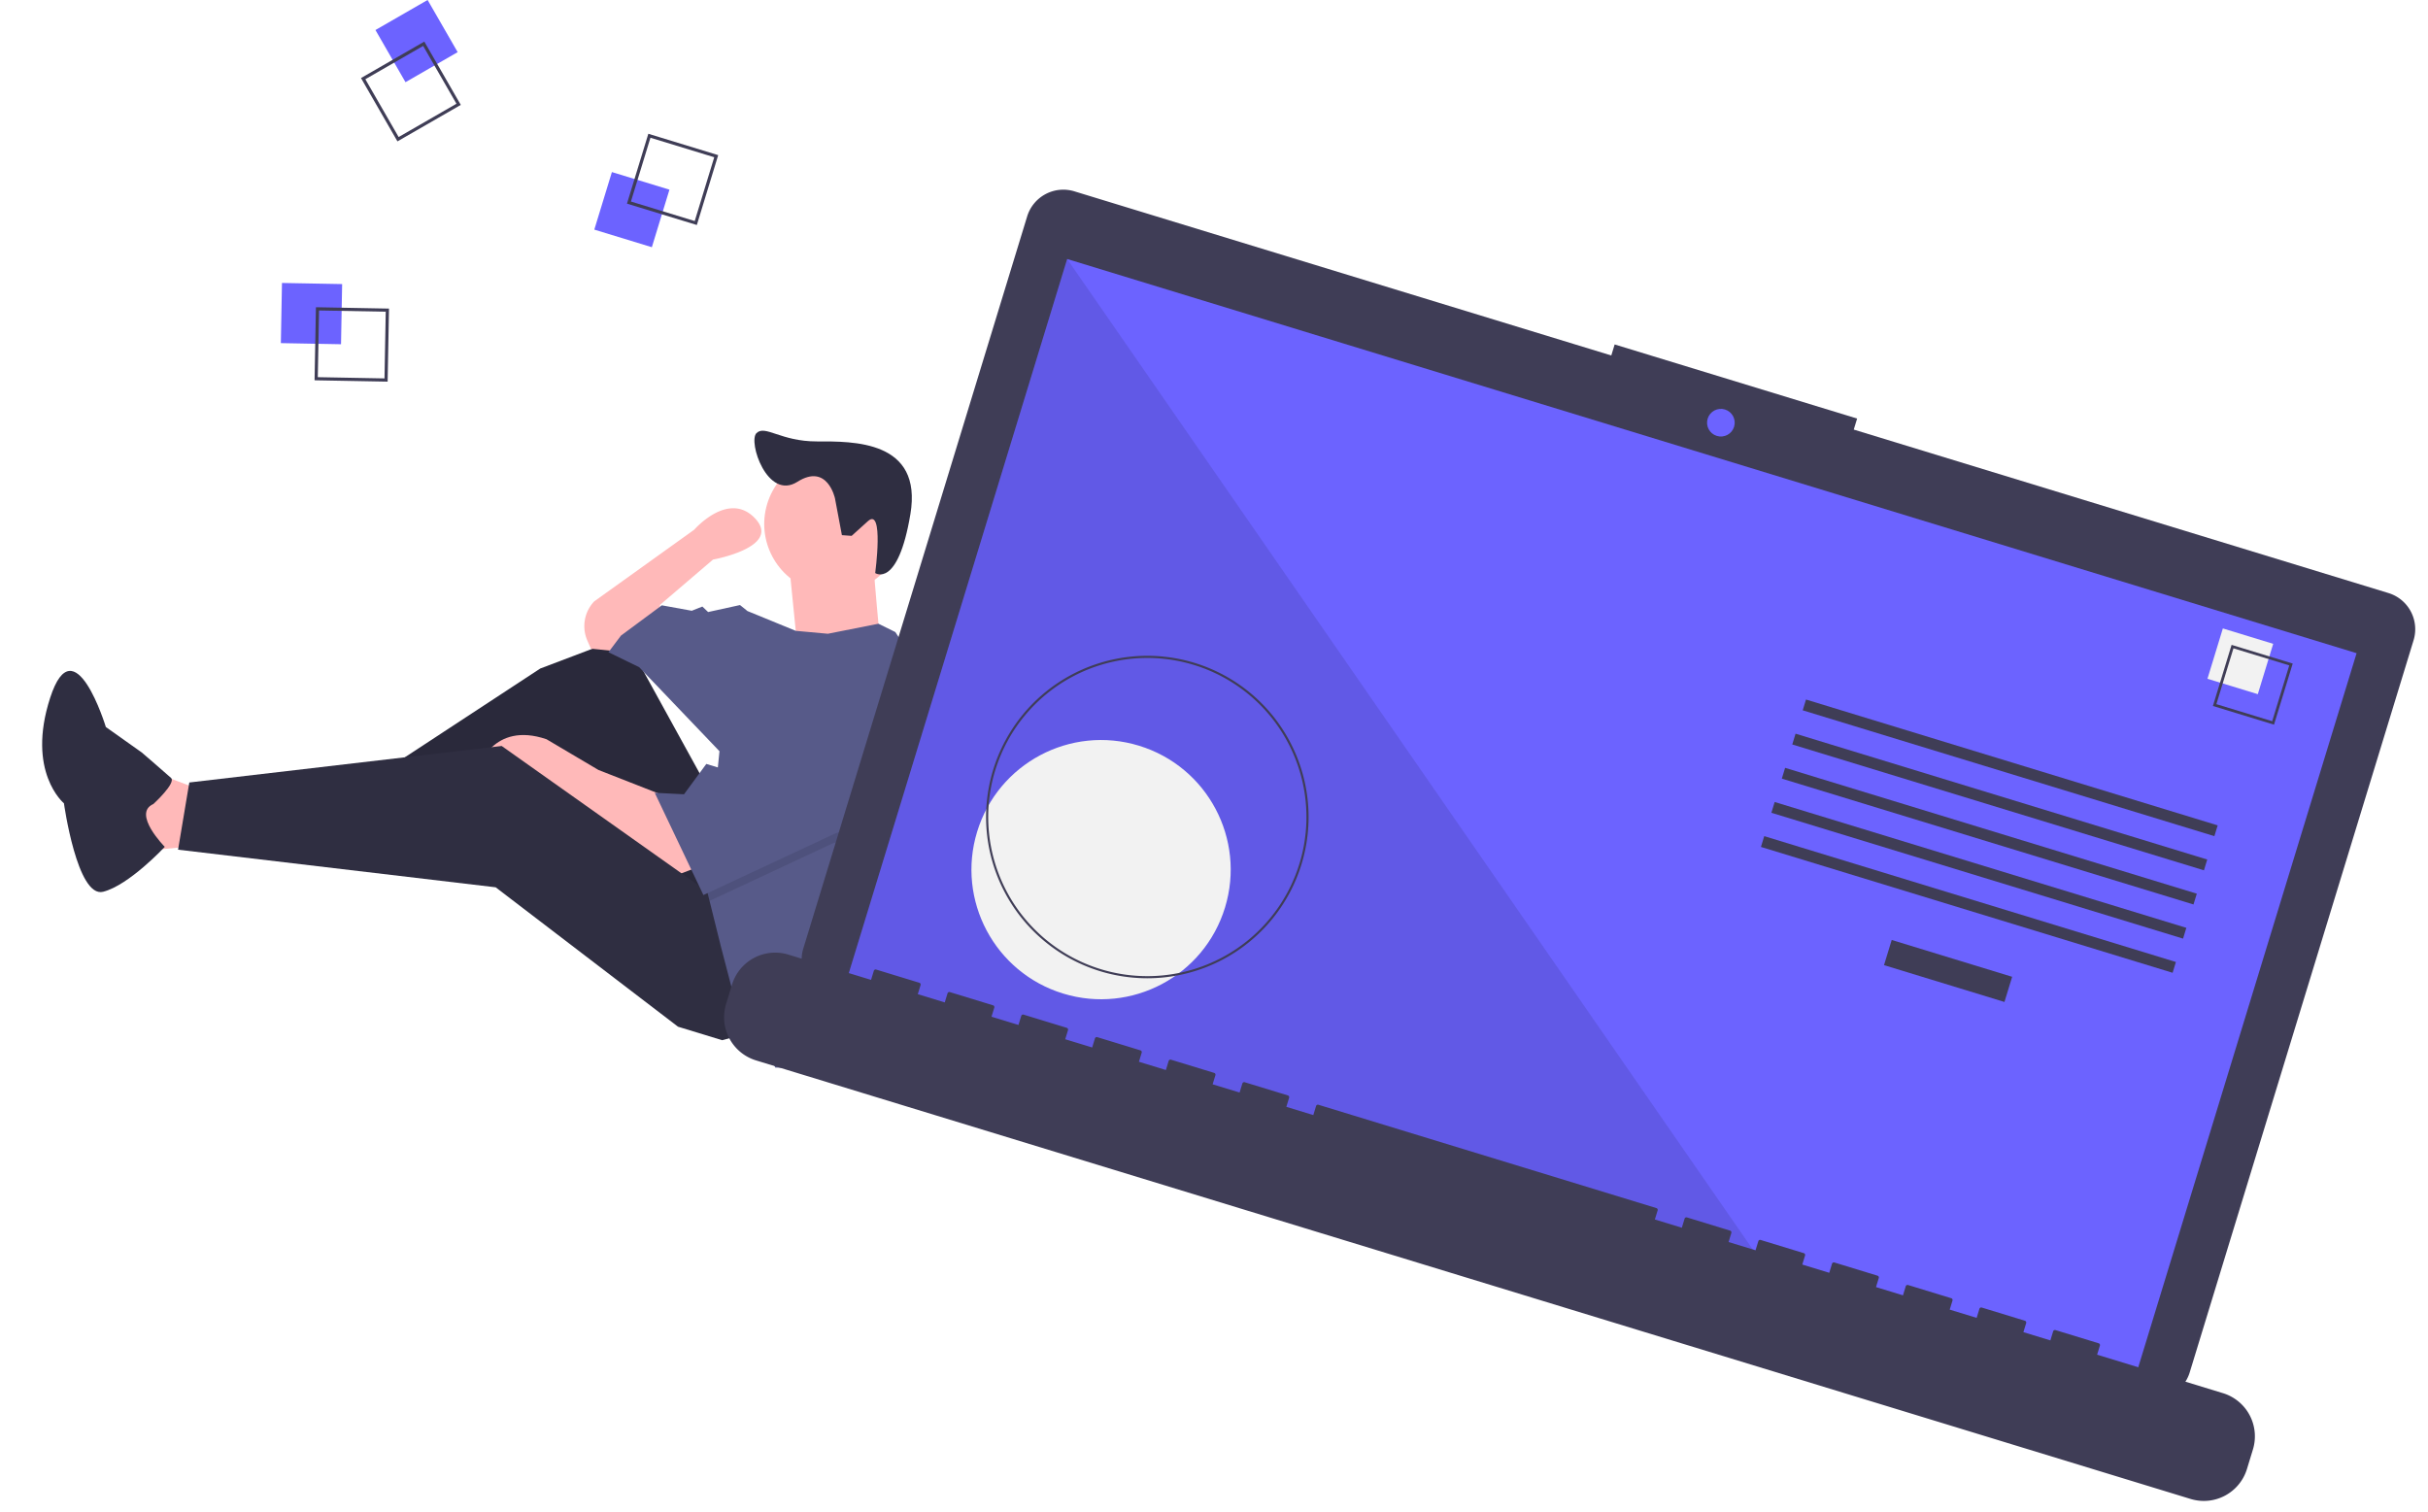 <svg xmlns="http://www.w3.org/2000/svg" width="504.444" height="314.197" viewBox="0 0 504.444 314.197">
  <g id="Group_68" data-name="Group 68" transform="translate(58.73 -13.037) rotate(17)">
    <path id="Path_309" data-name="Path 309" d="M63.854,389.579l-11.082-.739,3.694,16.623,12.559-5.171Z" transform="translate(-29.209 -215.219)" fill="#ffb9b9"/>
    <path id="Path_310" data-name="Path 310" d="M218.556,289.863,192.7,264.744,177.922,276.2l-29.183,35.093,3.325,5.171,35.462-24.011,24.011,31.4,22.9-11.451Z" transform="translate(-82.325 -146.533)" fill="#2f2e41"/>
    <path id="Path_311" data-name="Path 311" d="M218.556,289.863,192.7,264.744,177.922,276.2l-29.183,35.093,3.325,5.171,35.462-24.011,24.011,31.4,22.9-11.451Z" transform="translate(-82.325 -146.533)" opacity="0.1"/>
    <path id="Path_312" data-name="Path 312" d="M307.943,562.671l-3.325,2.586-26.966-9.235-6.28-2.586-12.56,2.586s0-10.343,11.821-9.974L282.824,549l14.407,1.108Z" transform="translate(-169.497 -402.718)" fill="#ffb9b9"/>
    <path id="Path_313" data-name="Path 313" d="M203.114,370l-8.127,5.171h-9.6l-44.7-16.623L75.3,370.366l-1.847-14.037L133.3,330.1l52.455,17.362Z" transform="translate(-40.656 -182.708)" fill="#2f2e41"/>
    <path id="Path_314" data-name="Path 314" d="M294.549,453l-5.541,1.108L287.8,452.7a7.464,7.464,0,0,1-1.009-8.2h0l15.515-20.317s4.433-9.974,11.451-5.91-5.91,10.713-5.91,10.713l-7.757,12.19.739,6.28Z" transform="translate(-184.546 -331.464)" fill="#ffb9b9"/>
    <circle id="Ellipse_66" data-name="Ellipse 66" cx="14.407" cy="14.407" r="14.407" transform="translate(130.689 68.711)" fill="#ffb9b9"/>
    <path id="Path_315" data-name="Path 315" d="M369.258,430.179l6.649,15.884,15.884-6.649s-5.172-12.56-5.172-12.929S369.258,430.179,369.258,430.179Z" transform="translate(-230.627 -336.533)" fill="#ffb9b9"/>
    <path id="Path_316" data-name="Path 316" d="M375.222,489.925a82.773,82.773,0,0,1-4.059,25.6l-1.079,3.319-5.172,23.642-5.541,1.478-4.063-5.172-8.127-5.91-5.91-9.6-5.068-8.445-1.581-2.638-5.541-27.705-21.056-11.821-7.019-1.108,1.478-4.063,6.28-8.5,6.28-.739,1.847-1.478,1.478.739,5.91-3.325,1.847.739,10.8,1,6.561-1.374,9.434-5.064,3.864.632,13.3,11.082a82.7,82.7,0,0,1,5.139,28.706Z" transform="translate(-192.849 -349.288)" fill="#575a89"/>
    <path id="Path_317" data-name="Path 317" d="M85.746,601.742s3.309-5.608,1.911-6.262-7.332-3.265-7.332-3.265l-8.7-2.884S59.062,570.666,58.787,586.9s9.144,20.133,9.144,20.133,8.4,18.08,13.16,15.2,9.521-12.67,9.521-12.67S82.03,604.943,85.746,601.742Z" transform="translate(-58.78 -421.662)" fill="#2f2e41"/>
    <path id="Path_318" data-name="Path 318" d="M348.585,285.785l-14.037,9.235L313.6,313.911l-1.581-2.638-4.433-22.164h1.108l11.452-21.056Z" transform="translate(-170.244 -148.365)" opacity="0.1"/>
    <path id="Path_319" data-name="Path 319" d="M305.947,263.09,294.5,284.146h-4.063l-2.586,7.388-5.91,1.478,15.884,17.362,22.533-20.317,14.037-9.235Z" transform="translate(-156.049 -145.618)" fill="#575a89"/>
    <circle id="Ellipse_67" data-name="Ellipse 67" cx="2.586" cy="2.586" r="2.586" transform="translate(149.713 82.194)" fill="#ffb9b9"/>
    <rect id="Rectangle_103" data-name="Rectangle 103" width="12.502" height="12.502" transform="translate(79.675 26.661)" fill="#6c63ff"/>
    <path id="Path_321" data-name="Path 321" d="M263.4,277.951H248.22V262.77H263.4Zm-14.521-.66h13.861V263.43H248.88Z" transform="translate(-163.633 -245.932)" fill="#3f3d56"/>
    <rect id="Rectangle_104" data-name="Rectangle 104" width="12.502" height="12.502" transform="translate(32.883 65.303) rotate(74.063)" fill="#6c63ff"/>
    <path id="Path_322" data-name="Path 322" d="M128.076,394.613l-4.168-14.6,14.6-4.168,4.168,14.6Zm-3.353-14.144,3.806,13.328,13.328-3.806-3.806-13.328Z" transform="translate(-94.827 -308.519)" fill="#3f3d56"/>
    <rect id="Rectangle_105" data-name="Rectangle 105" width="12.502" height="12.502" transform="matrix(-0.683, 0.731, -0.731, -0.683, 41.745, 12.199)" fill="#6c63ff"/>
    <path id="Path_323" data-name="Path 323" d="M112.781,263.314l10.366-11.092,11.092,10.366L123.873,273.68Zm10.4-10.159-9.464,10.127,10.127,9.465,9.464-10.127Z" transform="translate(-88.669 -240.094)" fill="#3f3d56"/>
    <path id="Path_324" data-name="Path 324" d="M721.379,227.454H605.212V225.06H552.536v2.394H435.889a7.858,7.858,0,0,0-7.858,7.858v159.07a7.858,7.858,0,0,0,7.858,7.858H721.379a7.858,7.858,0,0,0,7.858-7.858V235.312a7.858,7.858,0,0,0-7.858-7.858Z" transform="translate(-263.157 -225.059)" fill="#3f3d56"/>
    <rect id="Rectangle_106" data-name="Rectangle 106" width="280.136" height="158.026" transform="translate(175.409 16.282)" fill="#6c63ff"/>
    <circle id="Ellipse_68" data-name="Ellipse 68" cx="2.873" cy="2.873" r="2.873" transform="translate(312.364 6.225)" fill="#6c63ff"/>
    <path id="Path_325" data-name="Path 325" d="M592.867,194.49H392.845V36.464Z" transform="translate(-217.436 -20.182)" opacity="0.1"/>
    <circle id="Ellipse_69" data-name="Ellipse 69" cx="26.928" cy="26.928" r="26.928" transform="translate(192.315 108.627)" fill="#f2f2f2"/>
    <path id="Path_326" data-name="Path 326" d="M521.7,490.931a33.5,33.5,0,1,1,33.5-33.5A33.5,33.5,0,0,1,521.7,490.931Zm0-66.553a33.057,33.057,0,1,0,33.057,33.057A33.057,33.057,0,0,0,521.7,424.378Z" transform="translate(-296.461 -335.138)" fill="#3f3d56"/>
    <rect id="Rectangle_107" data-name="Rectangle 107" width="26.168" height="5.468" transform="translate(380.601 101.506)" fill="#3f3d56"/>
    <rect id="Rectangle_108" data-name="Rectangle 108" width="89.439" height="2.343" transform="translate(348.966 58.934)" fill="#3f3d56"/>
    <rect id="Rectangle_109" data-name="Rectangle 109" width="89.439" height="2.343" transform="translate(348.966 66.355)" fill="#3f3d56"/>
    <rect id="Rectangle_110" data-name="Rectangle 110" width="89.439" height="2.343" transform="translate(348.966 73.776)" fill="#3f3d56"/>
    <rect id="Rectangle_111" data-name="Rectangle 111" width="89.439" height="2.343" transform="translate(348.966 81.197)" fill="#3f3d56"/>
    <rect id="Rectangle_112" data-name="Rectangle 112" width="89.439" height="2.343" transform="translate(348.966 88.618)" fill="#3f3d56"/>
    <rect id="Rectangle_113" data-name="Rectangle 113" width="10.936" height="10.936" transform="translate(427.469 19.488)" fill="#f2f2f2"/>
    <path id="Path_327" data-name="Path 327" d="M1035.539,288.105H1022.26V274.826h13.279Zm-12.7-.577h12.125V275.4h-12.125Z" transform="translate(-592.057 -252.605)" fill="#3f3d56"/>
    <path id="Path_328" data-name="Path 328" d="M722.264,606.075H694.925v-1.97a.391.391,0,0,0-.391-.391h-9.374a.39.39,0,0,0-.391.391v1.97h-5.862v-1.97a.391.391,0,0,0-.391-.391h-9.374a.39.39,0,0,0-.391.391v1.97H662.9v-1.97a.391.391,0,0,0-.391-.391h-9.374a.39.39,0,0,0-.391.391v1.97h-5.858v-1.97a.391.391,0,0,0-.391-.391H637.12a.391.391,0,0,0-.391.391v1.97h-5.858v-1.97a.391.391,0,0,0-.391-.391h-9.374a.39.39,0,0,0-.391.391v1.97h-5.859v-1.97a.391.391,0,0,0-.391-.391h-9.374a.391.391,0,0,0-.391.391v1.97h-5.858v-1.97a.391.391,0,0,0-.391-.391H525.028a.391.391,0,0,0-.391.391v1.97h-5.858v-1.97a.391.391,0,0,0-.391-.391h-9.374a.39.39,0,0,0-.391.391v1.97h-5.858v-1.97a.391.391,0,0,0-.391-.391H493a.39.39,0,0,0-.391.391v1.97h-5.858v-1.97a.391.391,0,0,0-.391-.391h-9.374a.39.39,0,0,0-.391.391v1.97H470.74v-1.97a.391.391,0,0,0-.391-.391h-9.374a.391.391,0,0,0-.391.391v1.97h-5.858v-1.97a.391.391,0,0,0-.391-.391h-9.374a.391.391,0,0,0-.391.391v1.97h-5.858v-1.97a.391.391,0,0,0-.391-.391h-9.374a.391.391,0,0,0-.391.391v1.97H410.593a9.374,9.374,0,0,0-9.374,9.374v4.239a9.374,9.374,0,0,0,9.373,9.374H722.264a9.374,9.374,0,0,0,9.374-9.374v-4.238A9.374,9.374,0,0,0,722.264,606.075Z" transform="translate(-248.317 -434.641)" fill="#3f3d56"/>
    <path id="Path_677" data-name="Path 677" d="M654.048,310.645s-3.773-6.556-8.488-.862-12.387-4.77-11.21-7,5.337.1,12.464-2.229,20.857-7.076,23.156,8.407-3.177,13.86-3.177,13.86-2.51-13.72-4.779-9.779l-2.269,3.941-1.968.484Z" transform="translate(-504.707 -244.065) rotate(1)" fill="#2f2e41"/>
  </g>
</svg>

